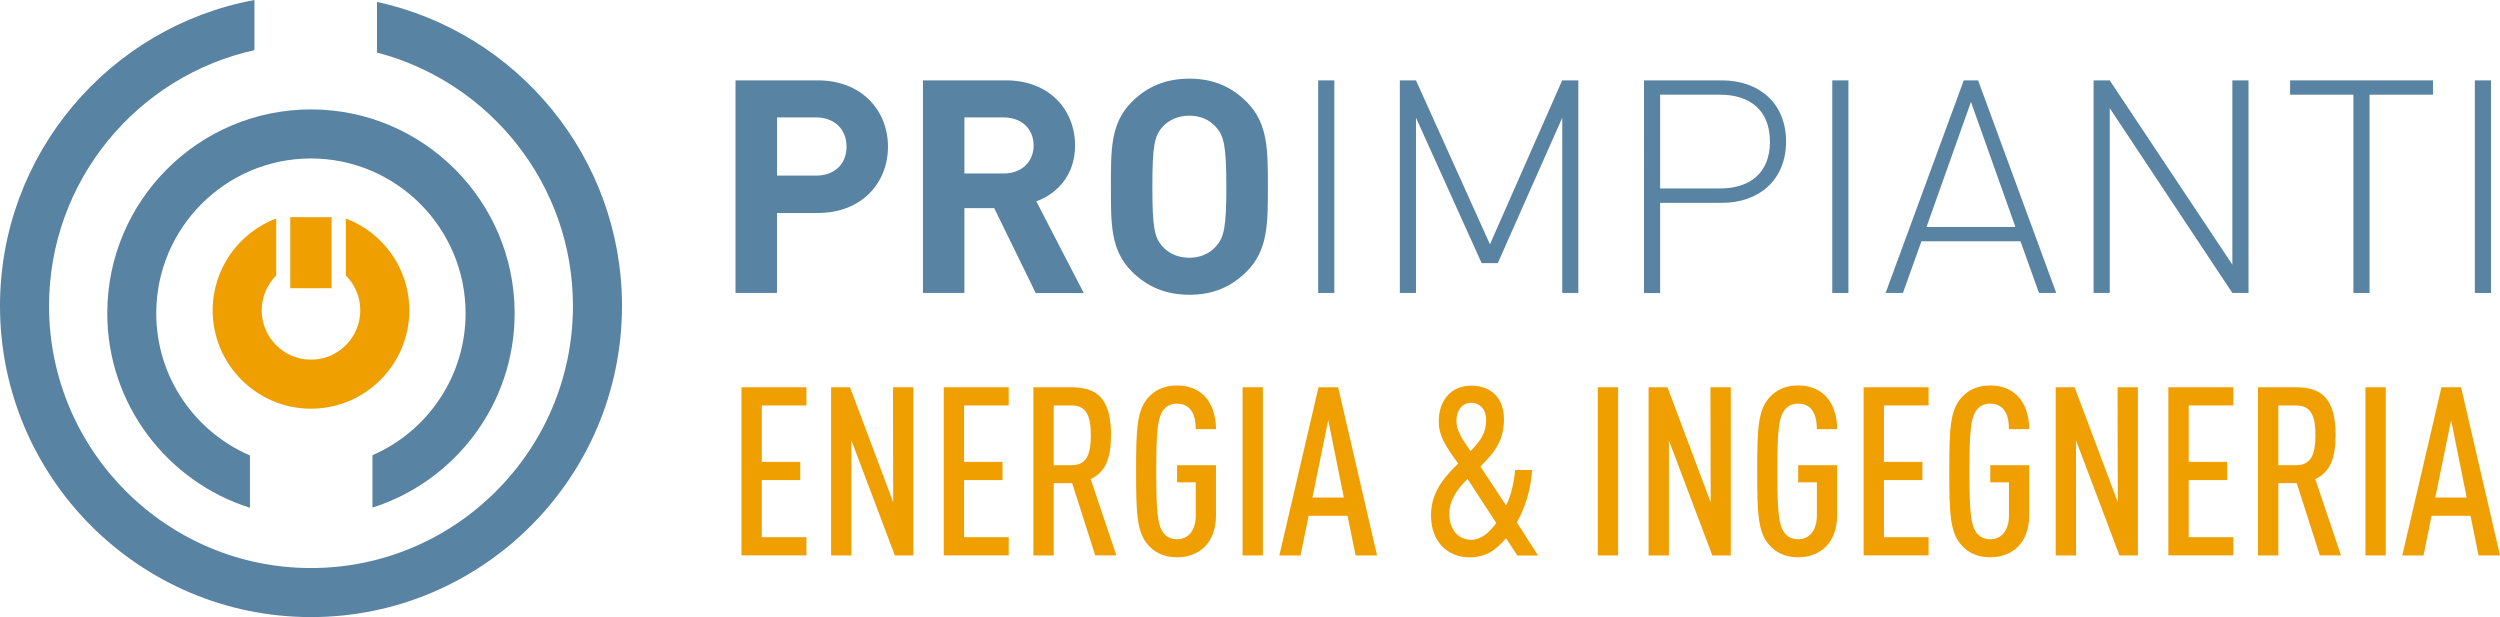 <?xml version="1.0" encoding="UTF-8"?> <!-- Generator: Adobe Illustrator 25.2.1, SVG Export Plug-In . SVG Version: 6.00 Build 0) --> <svg xmlns="http://www.w3.org/2000/svg" xmlns:xlink="http://www.w3.org/1999/xlink" version="1.1" id="Livello_1" x="0px" y="0px" height="78" viewBox="0 0 316 78" style="enable-background:new 0 0 316 78;" xml:space="preserve"> <style type="text/css"> .st0{fill:#5883A2;} .st1{fill:#F09F00;} </style> <g> <g> <g> <path class="st0" d="M103.38,26.92h-5.17v10.11h-5.24V10.16h10.41c5.54,0,8.86,3.81,8.86,8.38S108.93,26.92,103.38,26.92z M103.12,14.84h-4.9v7.36h4.9c2.38,0,3.88-1.47,3.88-3.66S105.5,14.84,103.12,14.84z"></path> <path class="st0" d="M130.91,37.03l-5.24-10.72h-3.77v10.72h-5.24V10.16h10.52c5.47,0,8.71,3.74,8.71,8.23 c0,3.77-2.3,6.11-4.9,7.06l6,11.59H130.91z M126.84,14.84h-4.94v7.09h4.94c2.3,0,3.81-1.47,3.81-3.55S129.14,14.84,126.84,14.84z "></path> <path class="st0" d="M157.58,34.32c-1.89,1.89-4.19,2.94-7.24,2.94c-3.05,0-5.39-1.06-7.28-2.94c-2.71-2.72-2.64-6.07-2.64-10.72 s-0.07-8,2.64-10.72c1.89-1.89,4.22-2.94,7.28-2.94c3.06,0,5.36,1.06,7.24,2.94c2.71,2.72,2.68,6.08,2.68,10.72 S160.29,31.6,157.58,34.32z M153.69,16.05c-0.75-0.87-1.92-1.43-3.36-1.43c-1.43,0-2.64,0.57-3.39,1.43 c-1.02,1.13-1.28,2.38-1.28,7.55s0.26,6.42,1.28,7.55c0.76,0.87,1.96,1.43,3.39,1.43c1.43,0,2.6-0.57,3.36-1.43 c1.02-1.13,1.32-2.38,1.32-7.55S154.71,17.18,153.69,16.05z"></path> <path class="st0" d="M166.62,37.03V10.16h2.04v26.87H166.62z"></path> <path class="st0" d="M197.47,37.03V14.88l-8.15,18.38h-2.04l-8.3-18.38v22.15h-2.04V10.16h2.04l9.35,20.72l9.13-20.72h2.04v26.87 H197.47z"></path> <path class="st0" d="M217.65,25.64h-7.81v11.4h-2.04V10.16h9.85c4.64,0,8.11,2.83,8.11,7.74 C225.75,22.8,222.28,25.64,217.65,25.64z M217.42,11.97h-7.58v11.85h7.58c3.7,0,6.3-1.89,6.3-5.92 C223.72,13.86,221.11,11.97,217.42,11.97z"></path> <path class="st0" d="M231.6,37.03V10.16h2.04v26.87H231.6z"></path> <path class="st0" d="M257.73,37.03l-2.34-6.53h-12.52l-2.34,6.53h-2.19l9.88-26.87h1.81l9.88,26.87H257.73z M249.13,12.88 l-5.62,15.81h11.24L249.13,12.88z"></path> <path class="st0" d="M282.17,37.03l-15.5-23.36v23.36h-2.04V10.16h2.04l15.5,23.29V10.16h2.04v26.87H282.17z"></path> <path class="st0" d="M299.51,11.97v25.06h-2.04V11.97h-8v-1.81h18.06v1.81H299.51z"></path> <path class="st0" d="M312.82,37.03V10.16h2.04v26.87H312.82z"></path> </g> </g> <g> <g> <path class="st1" d="M93.72,70.21V48.95h8.21v2.3h-5.64v7.13h4.86v2.3h-4.86v7.22h5.64v2.3H93.72z"></path> <path class="st1" d="M113.11,70.21l-5.49-14.54v14.54h-2.57V48.95h2.39l5.46,14.54l-0.03-14.54h2.57v21.26H113.11z"></path> <path class="st1" d="M119.29,70.21V48.95h8.21v2.3h-5.64v7.13h4.86v2.3h-4.86v7.22h5.64v2.3H119.29z"></path> <path class="st1" d="M138.44,70.21l-2.92-9.14h-2.33v9.14h-2.57V48.95h4.8c3.22,0,5.01,1.4,5.01,6.06c0,2.95-0.72,4.69-2.57,5.55 l3.25,9.64H138.44z M135.46,51.25h-2.27v7.55h2.27c1.97,0,2.42-1.52,2.42-3.79C137.88,52.77,137.43,51.25,135.46,51.25z"></path> <path class="st1" d="M148.79,70.44c-1.7,0-2.83-0.63-3.64-1.52c-1.46-1.61-1.55-4.03-1.55-9.34s0.09-7.73,1.55-9.34 c0.81-0.9,1.94-1.52,3.64-1.52c1.49,0,2.63,0.51,3.43,1.31c0.99,1.01,1.46,2.48,1.49,4.21h-2.57c0-1.43-0.39-3.22-2.36-3.22 c-0.83,0-1.37,0.33-1.73,0.81c-0.75,1.01-0.9,2.72-0.9,7.76s0.15,6.75,0.9,7.76c0.36,0.48,0.9,0.81,1.73,0.81 c1.49,0,2.36-1.22,2.36-2.95v-4.24h-2.36V58.8h4.92v6.3C153.72,68.62,151.57,70.44,148.79,70.44z"></path> <path class="st1" d="M157.06,70.21V48.95h2.57v21.26H157.06z"></path> <path class="st1" d="M171.35,70.21l-1.02-5.01h-4.92l-1.02,5.01h-2.68l4.95-21.26h2.48l4.92,21.26H171.35z M167.89,53.1l-2,9.79 h3.97L167.89,53.1z"></path> <path class="st1" d="M191.79,70.21l-1.43-2.18c-1.25,1.46-2.48,2.42-4.62,2.42c-2.75,0-4.86-1.97-4.86-5.28 c0-2.51,1.14-4.39,3.43-6.57c-1.7-2.36-2.45-3.58-2.45-5.34c0-2.72,1.61-4.51,4.09-4.51c2.77,0,4.15,1.82,4.15,4.24 c0,2.51-0.99,4.03-2.98,5.97l3.25,4.93c0.6-1.14,1.01-2.93,1.14-4.48h2.15c-0.15,2.42-0.9,4.9-1.94,6.6l2.69,4.21H191.79z M185.49,60.53c-1.58,1.58-2.3,2.93-2.3,4.42c0,1.85,1.04,3.28,2.75,3.28c1.25,0,2.24-0.84,3.19-2.12L185.49,60.53z M185.97,50.92c-1.28,0-1.88,1.1-1.88,2.27c0,1.05,0.48,2,1.79,3.82c1.25-1.28,1.97-2.24,1.97-3.97 C187.85,51.78,187.07,50.92,185.97,50.92z"></path> <path class="st1" d="M201.96,70.21V48.95h2.57v21.26H201.96z"></path> <path class="st1" d="M216.44,70.21l-5.49-14.54v14.54h-2.57V48.95h2.39l5.46,14.54l-0.03-14.54h2.57v21.26H216.44z"></path> <path class="st1" d="M227.3,70.44c-1.7,0-2.83-0.63-3.64-1.52c-1.46-1.61-1.55-4.03-1.55-9.34s0.09-7.73,1.55-9.34 c0.81-0.9,1.94-1.52,3.64-1.52c1.49,0,2.63,0.51,3.43,1.31c0.99,1.01,1.46,2.48,1.49,4.21h-2.57c0-1.43-0.39-3.22-2.36-3.22 c-0.83,0-1.37,0.33-1.73,0.81c-0.75,1.01-0.9,2.72-0.9,7.76s0.15,6.75,0.9,7.76c0.36,0.48,0.9,0.81,1.73,0.81 c1.49,0,2.36-1.22,2.36-2.95v-4.24h-2.36V58.8h4.92v6.3C232.22,68.62,230.07,70.44,227.3,70.44z"></path> <path class="st1" d="M235.56,70.21V48.95h8.21v2.3h-5.64v7.13h4.86v2.3h-4.86v7.22h5.64v2.3H235.56z"></path> <path class="st1" d="M251.58,70.44c-1.7,0-2.83-0.63-3.64-1.52c-1.46-1.61-1.55-4.03-1.55-9.34s0.09-7.73,1.55-9.34 c0.81-0.9,1.94-1.52,3.64-1.52c1.49,0,2.63,0.51,3.43,1.31c0.99,1.01,1.46,2.48,1.49,4.21h-2.57c0-1.43-0.39-3.22-2.36-3.22 c-0.83,0-1.37,0.33-1.73,0.81c-0.75,1.01-0.9,2.72-0.9,7.76s0.15,6.75,0.9,7.76c0.36,0.48,0.9,0.81,1.73,0.81 c1.49,0,2.36-1.22,2.36-2.95v-4.24h-2.36V58.8h4.92v6.3C256.5,68.62,254.36,70.44,251.58,70.44z"></path> <path class="st1" d="M267.9,70.21l-5.49-14.54v14.54h-2.57V48.95h2.39l5.46,14.54l-0.03-14.54h2.57v21.26H267.9z"></path> <path class="st1" d="M274.08,70.21V48.95h8.21v2.3h-5.64v7.13h4.86v2.3h-4.86v7.22h5.64v2.3H274.08z"></path> <path class="st1" d="M293.23,70.21l-2.92-9.14h-2.33v9.14h-2.57V48.95h4.8c3.22,0,5.01,1.4,5.01,6.06c0,2.95-0.72,4.69-2.57,5.55 l3.25,9.64H293.23z M290.25,51.25h-2.27v7.55h2.27c1.97,0,2.42-1.52,2.42-3.79C292.67,52.77,292.22,51.25,290.25,51.25z"></path> <path class="st1" d="M298.99,70.21V48.95h2.57v21.26H298.99z"></path> <path class="st1" d="M313.29,70.21l-1.02-5.01h-4.92l-1.02,5.01h-2.68l4.95-21.26h2.48L316,70.21H313.29z M309.82,53.1l-2,9.79 h3.97L309.82,53.1z"></path> </g> </g> <g> <path class="st1" d="M51.74,39.22c0-5.3-3.34-9.83-8.03-11.61v7.21c1.13,1.13,1.83,2.69,1.83,4.4c0,3.44-2.8,6.24-6.23,6.24 c-3.44,0-6.23-2.8-6.23-6.24c0-1.72,0.7-3.27,1.83-4.4v-7.21c-4.68,1.78-8.03,6.31-8.03,11.61c0,6.86,5.58,12.44,12.43,12.44 S51.74,46.08,51.74,39.22z"></path> <rect x="36.69" y="27.45" class="st1" width="5.23" height="8.98"></rect> </g> <path class="st0" d="M31.59,64.18v-6.61c-6.96-3-11.84-9.92-11.84-17.97c0-10.79,8.77-19.57,19.55-19.57s19.55,8.78,19.55,19.57 c0,8.02-4.85,14.93-11.77,17.94v6.62c10.41-3.31,17.97-13.06,17.97-24.56c0-14.21-11.55-25.77-25.75-25.77S13.56,25.38,13.56,39.59 C13.56,51.11,21.15,60.89,31.59,64.18z"></path> <path class="st0" d="M47.65,6.64c14.22,3.71,24.77,16.64,24.77,32.03c0,18.27-14.85,33.13-33.11,33.13S6.2,56.94,6.2,38.67 c0-15.81,11.13-29.05,25.96-32.33V0C13.88,3.37,0,19.42,0,38.67C0,60.36,17.63,78,39.31,78s39.31-17.64,39.31-39.33 c0-18.82-13.29-34.59-30.97-38.43V6.64z"></path> </g> </svg> 